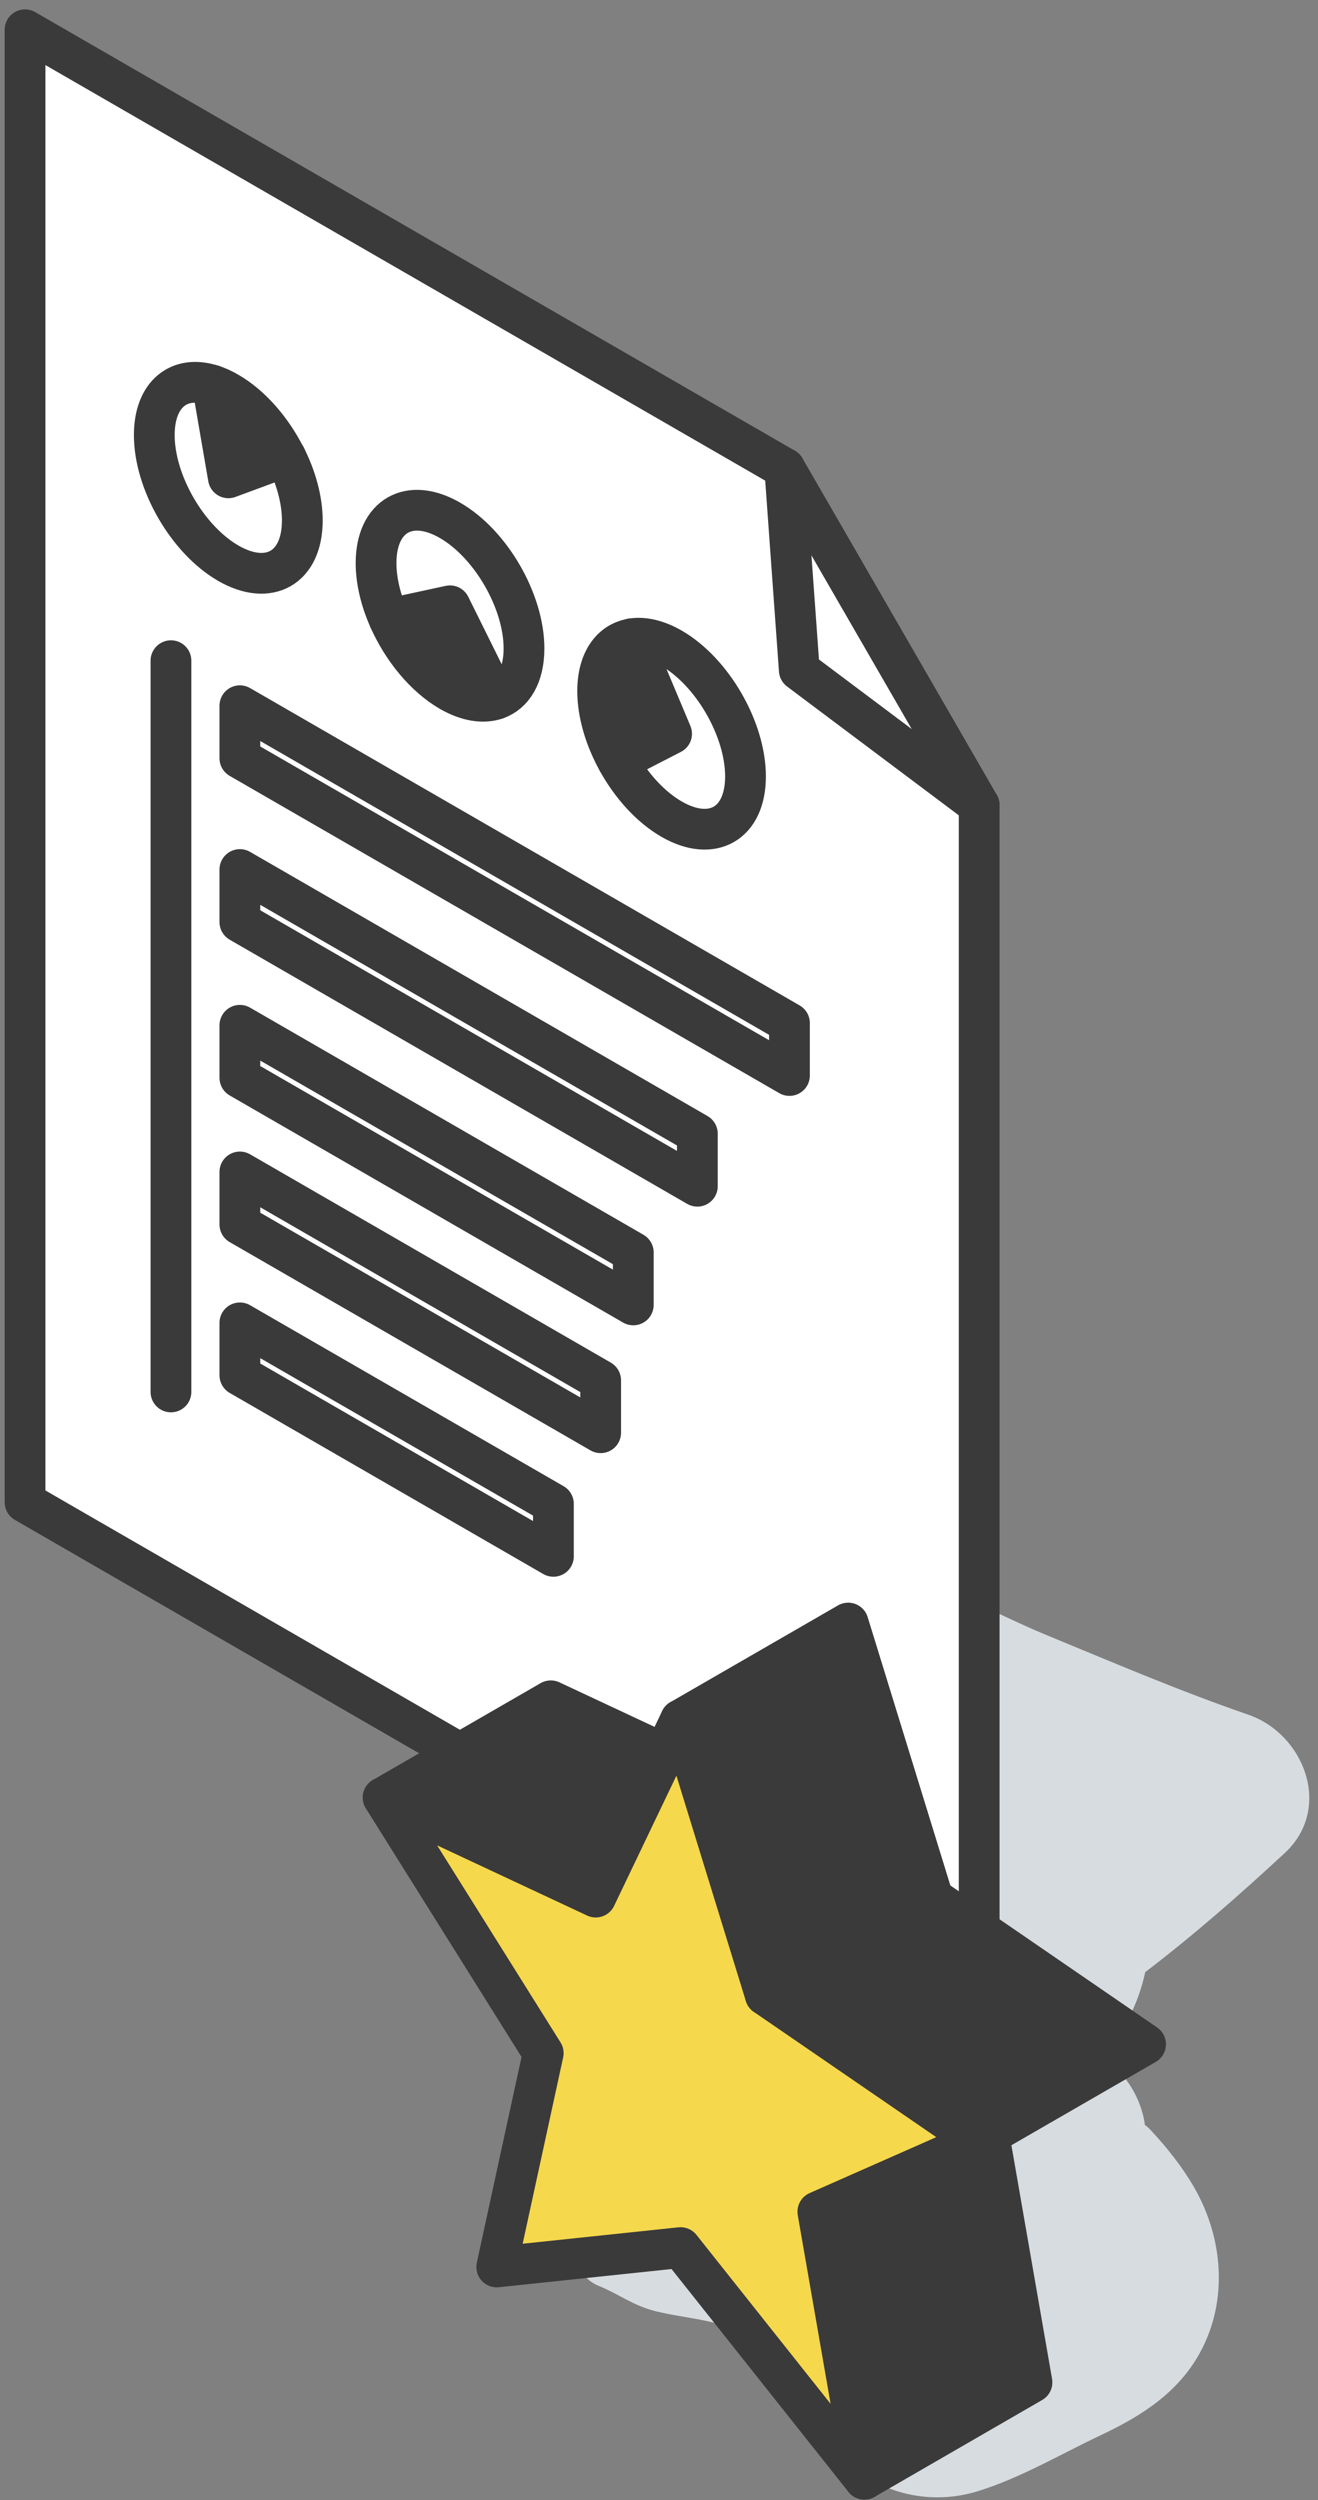 <svg width="97" height="184" viewBox="0 0 97 184" fill="none" xmlns="http://www.w3.org/2000/svg">
<rect x="0" y="0" width="97" height="184" fill="#808080" stroke="none"/>
<g style="mix-blend-mode:multiply">
<path d="M84.27 145.152C87.853 142.419 91.243 139.442 94.551 136.378C98.109 133.076 95.989 127.611 91.862 126.191C86.784 124.44 81.882 122.339 76.922 120.294C73.033 118.693 69.156 116.267 64.928 116.142C61.783 114.159 58.625 112.515 54.773 113.315C53.403 113.597 52.709 114.935 52.584 116.192C52.221 119.788 54.254 122.664 56.386 125.384C58.587 128.192 60.926 130.819 63.359 133.433C64.403 134.552 65.404 135.728 66.486 136.81C67.523 137.848 67.098 137.297 67.167 137.773C67.261 138.454 67.236 138.886 67.148 139.342C64.553 140.793 62.058 142.388 60.226 144.508C58.519 146.484 57.799 149.035 58.9 151.53C59.832 153.65 62.252 155.776 64.772 155.482C65.604 155.382 66.41 155.226 67.204 155.026C66.523 156.783 66.36 158.772 66.811 160.717C67.061 161.792 67.461 162.805 67.967 163.768C65.929 162.199 63.584 161.104 61.057 160.542C57.925 159.841 54.804 159.904 51.646 160.385C50.083 160.623 48.55 160.948 47.112 161.63C45.618 162.343 44.861 163.349 43.554 164.306C41.984 165.463 42.297 167.514 44.067 168.233C45.586 168.852 46.599 169.684 48.232 170.091C49.739 170.466 51.289 170.603 52.79 171.004C54.816 171.535 56.955 172.467 58.281 174.193C59.45 175.719 59.863 178.576 61.526 180.428C64.134 183.335 68.118 184.511 71.926 183.354C75.04 182.404 78.086 180.603 81.025 179.214C83.989 177.814 86.722 176.094 88.341 173.098C90.399 169.296 90.017 164.713 87.904 161.017C87.053 159.528 85.946 158.134 84.789 156.877C84.533 156.596 84.364 156.452 84.258 156.389C84.245 156.277 84.227 156.133 84.183 155.92C83.764 153.95 82.557 152.331 80.975 151.186C82.726 149.679 83.751 147.515 84.283 145.158L84.27 145.152Z" fill="#D7DCE0"/>
</g>
<path d="M72.063 59.254V151.099L1.843 110.558V2.191L57.755 34.472L58.825 49.324L72.063 59.254Z" fill="white"/>
<path d="M57.755 34.472L72.063 59.254L58.825 49.324L57.755 34.472Z" fill="white"/>
<path d="M72.063 59.254L58.825 49.324L57.755 34.472" stroke="#3A3A3A" stroke-width="3" stroke-linecap="round" stroke-linejoin="round"/>
<path d="M57.755 34.472L1.843 2.191V110.558L72.063 151.099V59.254L57.755 34.472Z" stroke="#3A3A3A" stroke-width="3" stroke-linecap="round" stroke-linejoin="round"/>
<path d="M49.427 47.71C52.435 49.449 54.868 53.67 54.868 57.141C54.868 60.611 52.435 62.018 49.427 60.286C47.87 59.386 46.463 57.822 45.475 56.04L49.427 54.001L46.488 47.016C47.333 46.872 48.346 47.091 49.427 47.717V47.71Z" fill="white"/>
<path d="M46.487 47.01L49.426 53.995L45.474 56.034C44.549 54.377 43.986 52.526 43.986 50.856C43.986 48.636 44.98 47.26 46.487 47.01Z" fill="#3A3A3A"/>
<path d="M33.117 38.299C36.125 40.031 38.564 44.258 38.564 47.729C38.564 49.718 37.77 51.018 36.526 51.456L33.117 44.59L28.634 45.559C28.027 44.196 27.677 42.77 27.677 41.444C27.677 37.974 30.116 36.567 33.117 38.299Z" fill="white"/>
<path d="M33.117 44.584L36.525 51.45C35.593 51.775 34.411 51.612 33.117 50.868C31.26 49.793 29.609 47.767 28.633 45.553L33.117 44.584Z" fill="#3A3A3A"/>
<path d="M21.017 33.609C21.786 35.135 22.249 36.792 22.249 38.305C22.249 41.782 19.81 43.183 16.802 41.451C13.794 39.712 11.355 35.497 11.355 32.02C11.355 29.013 13.181 27.555 15.627 28.35L16.796 35.166L21.005 33.609H21.017Z" fill="white"/>
<path d="M21.017 33.609L16.809 35.166L15.639 28.349C16.014 28.468 16.408 28.643 16.809 28.881C18.503 29.857 20.017 31.633 21.017 33.609Z" fill="#3A3A3A"/>
<path d="M58.101 75.294V79.153L17.654 55.803V51.938L58.101 75.294Z" fill="white"/>
<path d="M58.101 79.153L17.654 55.803V51.938L58.101 75.294V79.153Z" stroke="#3A3A3A" stroke-width="3" stroke-linecap="round" stroke-linejoin="round"/>
<path d="M51.323 83.436V87.301L17.654 67.859V63.994L51.323 83.436Z" fill="white"/>
<path d="M51.323 87.301L17.654 67.859V63.994L51.323 83.436V87.301Z" stroke="#3A3A3A" stroke-width="3" stroke-linecap="round" stroke-linejoin="round"/>
<path d="M46.607 92.173V96.037L17.654 79.322V75.457L46.607 92.173Z" fill="white"/>
<path d="M46.607 96.037L17.654 79.322V75.457L46.607 92.173V96.037Z" stroke="#3A3A3A" stroke-width="3" stroke-linecap="round" stroke-linejoin="round"/>
<path d="M44.206 101.584V105.443L17.654 90.115V86.251L44.206 101.584Z" fill="white"/>
<path d="M44.206 105.443L17.654 90.115V86.251L44.206 101.584V105.443Z" stroke="#3A3A3A" stroke-width="3" stroke-linecap="round" stroke-linejoin="round"/>
<path d="M40.729 110.677V114.541L17.654 101.215V97.357L40.729 110.677Z" fill="white"/>
<path d="M40.729 114.541L17.654 101.215V97.357L40.729 110.677V114.541Z" stroke="#3A3A3A" stroke-width="3" stroke-linecap="round" stroke-linejoin="round"/>
<path d="M12.582 48.623V102.441" stroke="#3A3A3A" stroke-width="3" stroke-linecap="round" stroke-linejoin="round"/>
<path d="M21.017 33.609C21.786 35.135 22.249 36.792 22.249 38.305C22.249 41.782 19.81 43.183 16.802 41.451C13.794 39.712 11.355 35.497 11.355 32.02C11.355 29.013 13.181 27.555 15.627 28.35C16.002 28.468 16.396 28.644 16.796 28.881C18.491 29.857 20.004 31.627 21.005 33.609H21.017Z" stroke="#3A3A3A" stroke-width="3" stroke-linecap="round" stroke-linejoin="round"/>
<path d="M28.634 45.553C28.027 44.19 27.677 42.764 27.677 41.438C27.677 37.968 30.116 36.56 33.117 38.293C36.125 40.025 38.564 44.252 38.564 47.723C38.564 49.712 37.77 51.012 36.526 51.45C35.594 51.775 34.412 51.613 33.117 50.868C31.26 49.793 29.615 47.767 28.634 45.553Z" stroke="#3A3A3A" stroke-width="3" stroke-linecap="round" stroke-linejoin="round"/>
<path d="M46.487 47.01C47.331 46.872 48.344 47.085 49.426 47.71C52.434 49.449 54.867 53.67 54.867 57.141C54.867 60.611 52.434 62.018 49.426 60.286C47.869 59.386 46.462 57.822 45.474 56.04C44.549 54.383 43.986 52.532 43.986 50.862C43.986 48.642 44.986 47.266 46.487 47.016V47.01Z" stroke="#3A3A3A" stroke-width="3" stroke-linecap="round" stroke-linejoin="round"/>
<path d="M15.633 28.349L16.808 35.166L21.017 33.609" stroke="#3A3A3A" stroke-width="3" stroke-linecap="round" stroke-linejoin="round"/>
<path d="M28.633 45.553L33.117 44.584L36.519 51.45" stroke="#3A3A3A" stroke-width="3" stroke-linecap="round" stroke-linejoin="round"/>
<path d="M45.475 56.034L49.427 54.002L46.488 47.01" stroke="#3A3A3A" stroke-width="3" stroke-linecap="round" stroke-linejoin="round"/>
<path d="M84.311 150.449L71.972 157.571L56.326 146.828L68.664 139.705L84.311 150.449Z" fill="#3A3A3A"/>
<path d="M72.779 157.109L75.949 175.331L63.617 182.46L60.19 162.774L71.972 157.571L72.779 157.109Z" fill="#3A3A3A"/>
<path d="M71.972 157.571L60.191 162.774L63.617 182.46L50.085 165.413L36.559 166.839L39.979 151.105L28.198 132.295L43.844 139.618L50.085 126.573L56.326 146.828L71.972 157.571Z" fill="#F6D84C"/>
<path d="M62.423 119.45L68.664 139.705L56.326 146.828L50.085 126.573L62.423 119.45Z" fill="#3A3A3A"/>
<path d="M48.884 129.08L43.844 139.617L28.198 132.295L40.536 125.172L48.884 129.08Z" fill="#3A3A3A"/>
<path d="M28.198 132.295L39.979 151.105L36.559 166.839L50.085 165.413L63.617 182.46L60.191 162.774L71.972 157.571L56.326 146.828L50.085 126.573L43.844 139.618L28.198 132.295Z" stroke="#3A3A3A" stroke-width="3" stroke-linecap="round" stroke-linejoin="round"/>
<path d="M50.085 126.573L62.423 119.45L68.664 139.705L84.31 150.449L71.972 157.571" stroke="#3A3A3A" stroke-width="3" stroke-linecap="round" stroke-linejoin="round"/>
<path d="M72.779 157.109L75.95 175.331L63.618 182.46" stroke="#3A3A3A" stroke-width="3" stroke-linecap="round" stroke-linejoin="round"/>
<path d="M48.884 129.08L40.536 125.172L28.198 132.295" stroke="#3A3A3A" stroke-width="3" stroke-linecap="round" stroke-linejoin="round"/>
<path d="M68.664 139.705L56.326 146.828" stroke="#3A3A3A" stroke-width="3" stroke-linecap="round" stroke-linejoin="round"/>
</svg>
